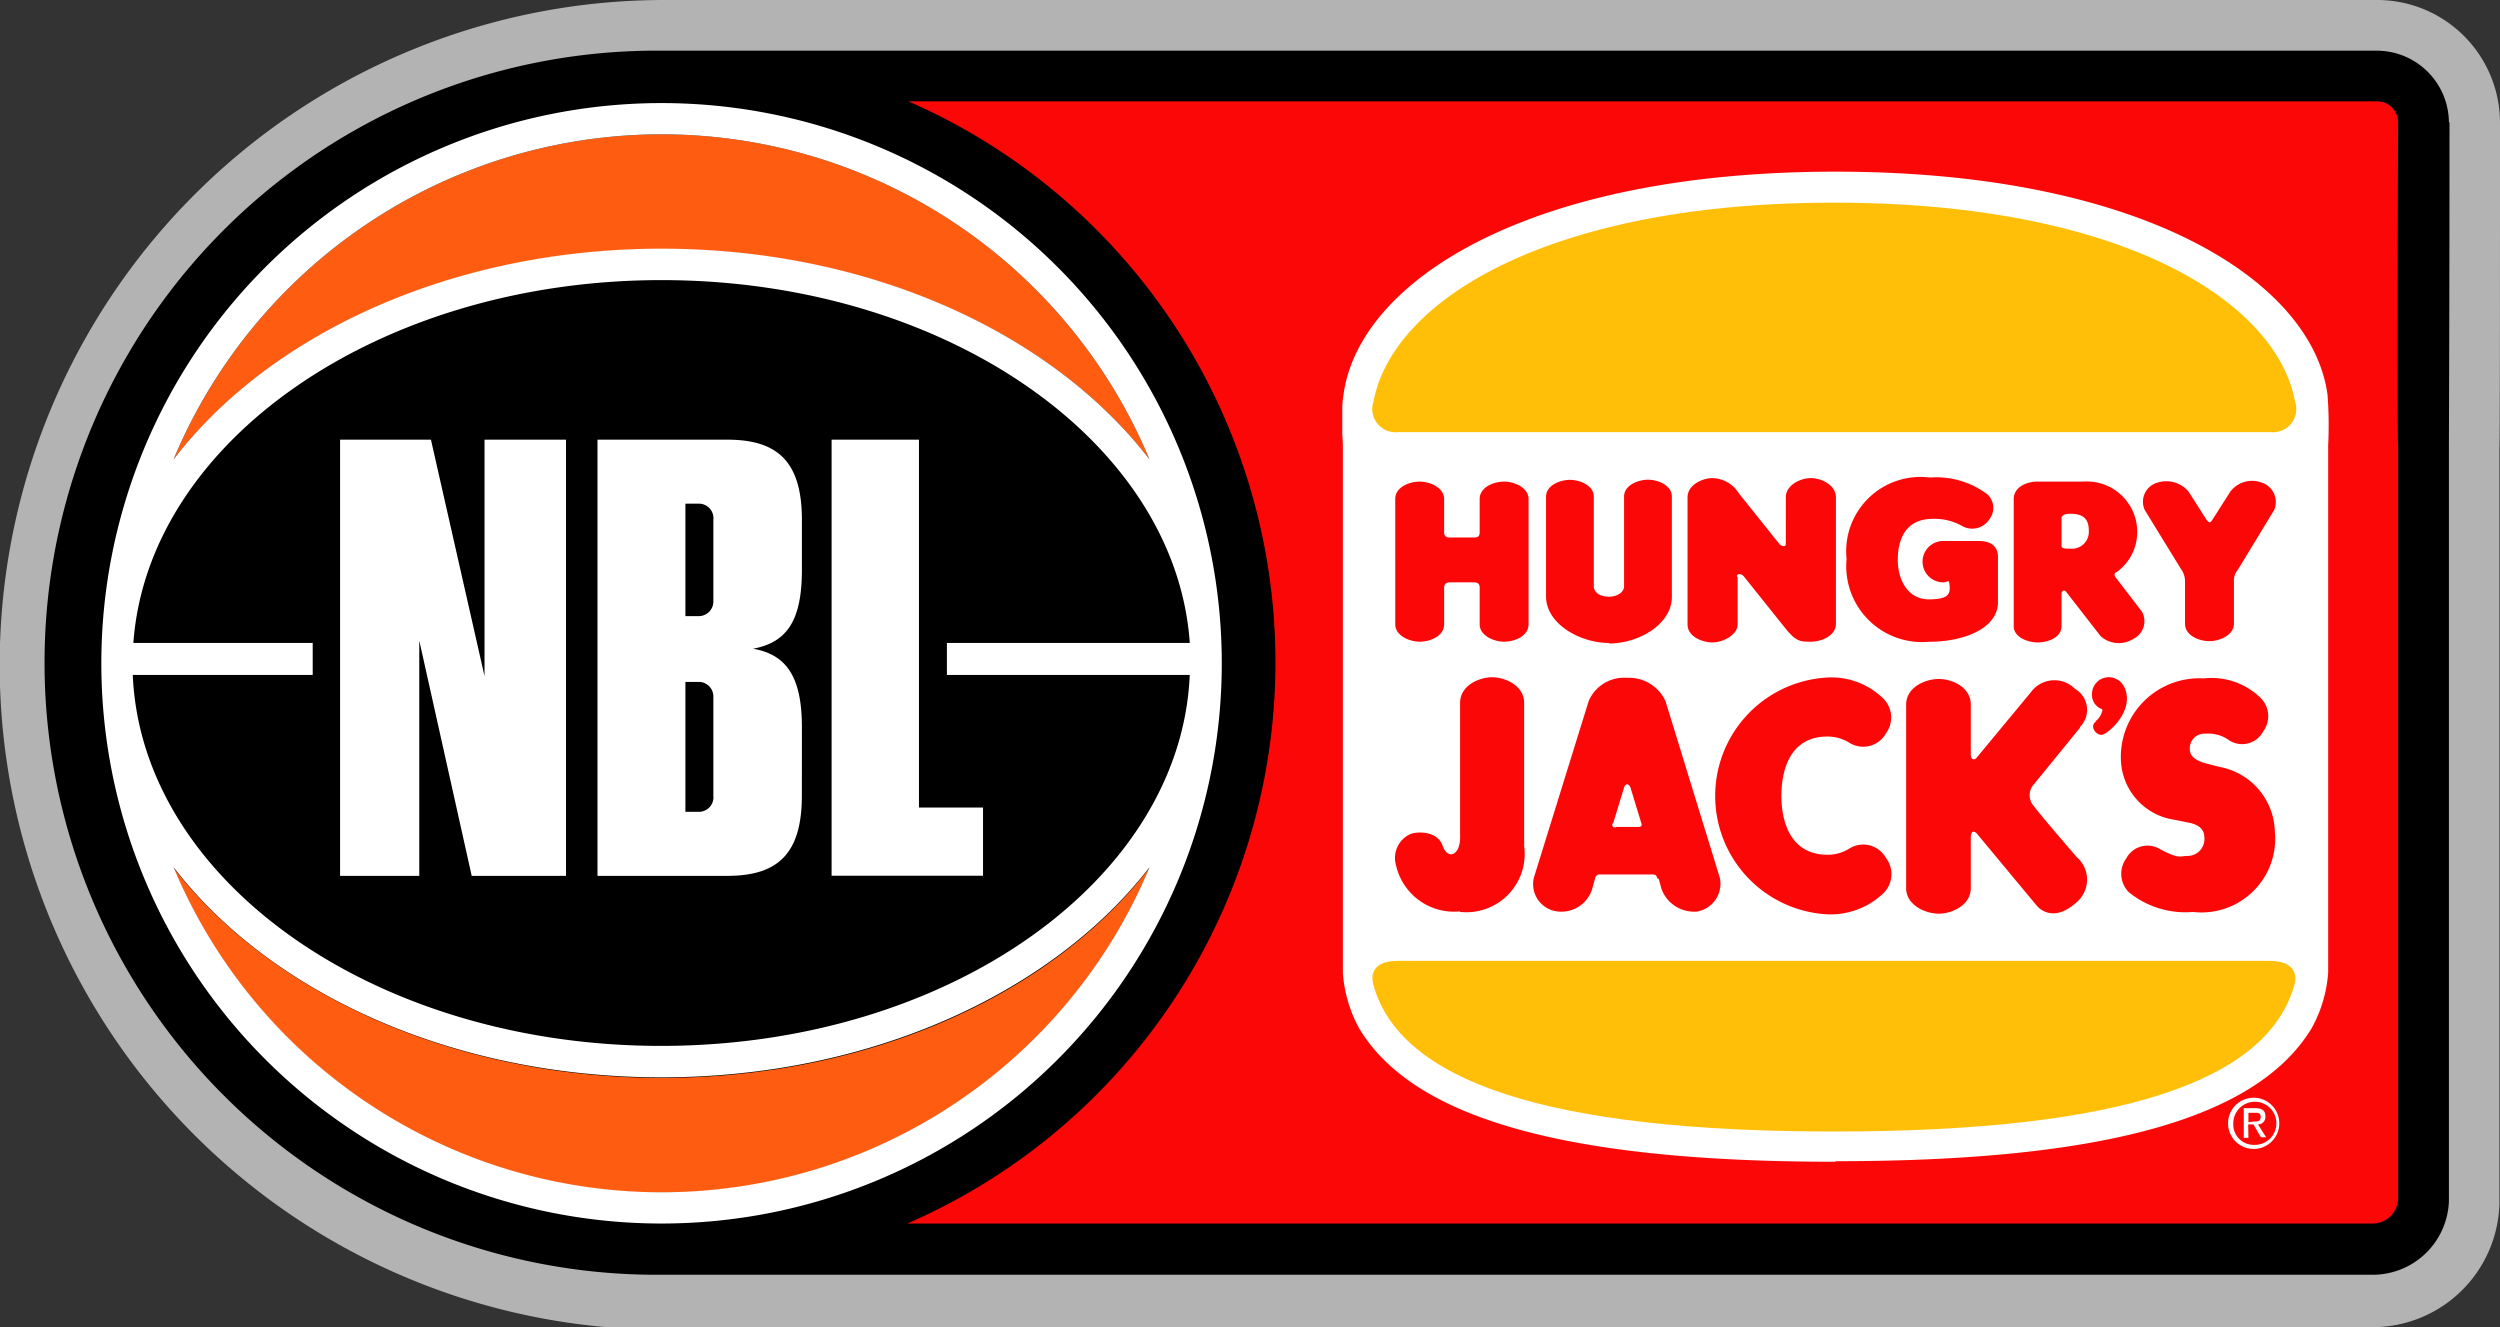 <svg xmlns="http://www.w3.org/2000/svg" width="67.277" height="35.715" viewBox="0 0 67.277 35.715">
  <rect x="0" y="0" width="67.277" height="35.715" fill="#333333" stroke="none"/>
  <g id="HJ_s_NBL_Logo_FC_H" data-name="HJ&apos;s NBL Logo_FC_H" transform="translate(33.639 17.857)">
    <g id="Group_50511" data-name="Group 50511" transform="translate(-33.639 -17.857)">
      <g id="Group_50509" data-name="Group 50509">
        <path id="Path_225036" data-name="Path 225036" d="M67.277,3.391c0,3.4,0,8.541-.016,8.792V32.508a3.416,3.416,0,0,1-3.416,3.307H16.314A17.892,17.892,0,0,1,17.85.1H63.97a3.307,3.307,0,0,1,3.307,3.307" transform="translate(0 -0.1)" fill="#b3b3b3"/>
        <path id="Path_225037" data-name="Path 225037" d="M72.9,10.727A1.943,1.943,0,0,0,70.969,8.8H24.848a16.471,16.471,0,1,0-.157,32.941H70.843A2.053,2.053,0,0,0,72.9,39.766V19.455c0-.172.016-4.106.016-8.729" transform="translate(-6.998 -7.436)"/>
        <path id="Path_225038" data-name="Path 225038" d="M195.919,18.064a.564.564,0,0,0-.564-.564H155.831a16.471,16.471,0,0,1-.031,30.2h39.429a.69.69,0,0,0,.69-.658V26.762C195.9,26.5,195.9,22.734,195.919,18.064Z" transform="translate(-131.384 -14.773)" fill="#fc0707"/>
        <path id="Path_225039" data-name="Path 225039" d="M42.933,154.757c-5.626,0-10.531-2.288-13.133-5.657a14.23,14.23,0,0,0,26.265,0c-2.6,3.385-7.507,5.657-13.133,5.657" transform="translate(-25.13 -125.75)" fill="#fe5c10"/>
        <path id="Path_225040" data-name="Path 225040" d="M29.8,31.911c2.6-3.385,7.507-5.657,13.133-5.657s10.531,2.272,13.133,5.657a14.23,14.23,0,0,0-26.265,0" transform="translate(-25.13 -19.546)" fill="#fe5c10"/>
        <path id="Path_225041" data-name="Path 225041" d="M47.552,32.876A15.076,15.076,0,1,0,32.476,47.952,15.076,15.076,0,0,0,47.552,32.876M19.343,38.361c2.6,3.385,7.507,5.657,13.133,5.657s10.531-2.288,13.133-5.657a14.23,14.23,0,0,1-26.265,0m26.265-10.97c-2.6-3.385-7.507-5.673-13.133-5.673s-10.547,2.288-13.133,5.673a14.23,14.23,0,0,1,26.265,0m1.081,4.936H40.155v.862H46.69c-.235,5.532-6.519,9.983-14.23,9.983s-13.979-4.451-14.214-9.983h4.842v-.862H18.262c.392-5.422,6.613-9.763,14.214-9.763S46.3,26.889,46.69,32.312" transform="translate(-14.673 -15.026)" fill="#fff"/>
      </g>
      <path id="Path_225042" data-name="Path 225042" d="M60.531,81.007v6.331H58.4V75.6h2.445l1.442,6.363V75.6H64.48V87.338H61.942Z" transform="translate(-49.248 -63.768)" fill="#fff"/>
      <path id="Path_225043" data-name="Path 225043" d="M108.1,85.175c0,1.567-.643,2.163-2.006,2.163H102.6V75.6h3.495c1.363,0,2.006.6,2.006,2.163v1.332c0,1.363-.392,1.959-1.316,2.131.909.157,1.316.768,1.316,2.116Zm-2.382-7.413a.392.392,0,0,0-.36-.439h-.392v3.025h.376a.392.392,0,0,0,.376-.407Zm0,4.764a.392.392,0,0,0-.376-.407h-.376v3.495h.392a.392.392,0,0,0,.36-.439Z" transform="translate(-86.521 -63.768)" fill="#fff"/>
      <path id="Path_225044" data-name="Path 225044" d="M142.8,75.6h2.351v9.9h1.724v1.834H142.8Z" transform="translate(-120.421 -63.768)" fill="#fff"/>
      <g id="Group_50510" data-name="Group 50510" transform="translate(36.122 4.623)">
        <path id="Path_225045" data-name="Path 225045" d="M243.774,56.241c-7.24,0-11.362-1.16-12.819-3.589a3.635,3.635,0,0,1-.439-1.489V36.981s0-.125-.016-.3v-.721a2.35,2.35,0,0,1,.031-.345c.392-3.025,4.889-6.018,13.242-6.018s12.851,2.993,13.242,6.018a10.991,10.991,0,0,1,.016,1.348V51.148a3.62,3.62,0,0,1-.439,1.489c-1.457,2.429-5.579,3.589-12.819,3.589" transform="translate(-230.5 -29.6)" fill="#fff"/>
        <path id="Path_225046" data-name="Path 225046" d="M383.29,189.243c.094,0,.188,0,.188-.125s-.094-.11-.172-.11h-.157v.251Zm-.141.439h-.125v-.8h.3c.188,0,.282.063.282.219a.2.2,0,0,1-.2.219l.219.345h-.141l-.2-.345h-.141Zm.157.188a.58.58,0,1,0-.564-.58.549.549,0,0,0,.564.58m-.705-.58a.689.689,0,1,1,.207.493.689.689,0,0,1-.207-.493" transform="translate(-358.764 -163.684)" fill="#fff"/>
        <path id="Path_225047" data-name="Path 225047" d="M248.092,169.692c7.757,0,11.691-1.363,12.4-3.965.11-.47-.266-.627-.658-.627H236.354c-.392,0-.768.141-.658.627.705,2.6,4.639,3.965,12.4,3.965" transform="translate(-234.865 -143.865)" fill="#ffbf09"/>
        <path id="Path_225048" data-name="Path 225048" d="M248.192,34.9c-7.757,0-11.895,2.664-12.4,5.344a.626.626,0,0,0,.658.831H259.93a.626.626,0,0,0,.658-.831c-.5-2.68-4.639-5.344-12.4-5.344" transform="translate(-234.95 -34.069)" fill="#ffbf09"/>
        <path id="Path_225049" data-name="Path 225049" d="M261.374,83.26l-.5-.784a.787.787,0,0,0-.846-.235.533.533,0,0,0-.329.737l.972,1.583a.564.564,0,0,1,.11.329v1.144c0,.329.392.47.658.47s.658-.157.658-.47V84.905a.455.455,0,0,1,.11-.329l.972-1.6a.549.549,0,0,0-.329-.737.736.736,0,0,0-.846.235l-.5.784c-.047.063-.078.063-.125,0m-2.993,5.407c-.188.125,0,.376.157.36s.893-.643.611-1.269a.47.47,0,0,0-.423-.282.454.454,0,0,0-.454.439.407.407,0,0,0,.235.407c.063.016.047.063.031.094a.486.486,0,0,1-.157.235m2.633,5.14a2.406,2.406,0,0,1-1.755-.533.705.705,0,0,1-.063-.909.648.648,0,0,1,.925-.235c.517.266.517.172.721.172a.454.454,0,0,0,.454-.5c0-.266-.235-.36-.407-.392l-.376-.078a1.683,1.683,0,0,1-1.457-1.52,2.115,2.115,0,0,1,2.225-2.288h0a1.888,1.888,0,0,1,1.536.533.69.69,0,0,1,.063.893.642.642,0,0,1-.925.235.938.938,0,0,0-.627-.172.392.392,0,0,0-.423.423c0,.219.235.313.376.36l.423.11a1.816,1.816,0,0,1,1.489,1.74,1.984,1.984,0,0,1-2.21,2.163m-3.025-4.968-1.238,1.52a.44.44,0,0,0-.063.533c.188.266,1.207,1.442,1.207,1.442a.8.8,0,0,1-.016,1.222c-.674.6-1.066.078-1.066.078l-1.614-1.943s-.157-.157-.157.125h0v1.348c0,.47-.517.69-.862.69s-.878-.219-.878-.69V88.212c0-.47.517-.69.878-.69s.862.219.862.69v1.332h0c0,.172.11.172.172.078l1.442-1.74a.782.782,0,0,1,1.191-.094.653.653,0,0,1,.125,1.034m-16.674,4.968a1.568,1.568,0,0,0,1.724-1.771V88.165c0-.47-.517-.69-.862-.69s-.862.219-.862.69v3.542c.031.564-.329.705-.47.3s-.705-.392-.893-.3a.705.705,0,0,0-.36.831,1.6,1.6,0,0,0,1.724,1.238m4.78-2.272h-.58a.067.067,0,0,1-.078-.11l.282-.925c.031-.141.141-.157.188,0l.282.925c.031.078,0,.11-.094.11m.564,1.395.078.282a.936.936,0,0,0,.956.6.762.762,0,0,0,.611-.909L246.8,88.118a1.078,1.078,0,0,0-1.034-.627,1.032,1.032,0,0,0-1.034.627l-1.473,4.748a.739.739,0,0,0,.611.909.868.868,0,0,0,.956-.6l.078-.282a.125.125,0,0,1,.141-.11h1.41c.094,0,.11.047.125.11m3.338-2.241c0,.846.329,1.6,1.238,1.6a1.092,1.092,0,0,0,.6-.172.7.7,0,0,1,.972.251.721.721,0,0,1-.063.956,2.064,2.064,0,0,1-1.583.564,3.191,3.191,0,0,1,0-6.363,2,2,0,0,1,1.583.564.721.721,0,0,1,.063.94.7.7,0,0,1-.972.251,1.122,1.122,0,0,0-.6-.172c-.925,0-1.238.768-1.238,1.614ZM241,84.921c-.078,0-.157.031-.157.141v.987c0,.329-.392.47-.658.47s-.658-.157-.658-.47V82.68c0-.329.392-.47.658-.47s.658.157.658.47v.893a.125.125,0,0,0,.141.141h.674c.094,0,.141-.031.141-.141V82.68c0-.329.392-.47.658-.47s.658.157.658.47v3.369c0,.329-.392.47-.658.47s-.658-.157-.658-.47v-.987c0-.11-.063-.141-.157-.141Zm13.274,0a.556.556,0,1,1,0-1.113h.94c.329,0,.533.125.533.439v1.207c0,.69-.878,1.066-1.849,1.066a2.041,2.041,0,0,1-2.225-2.225,2,2,0,0,1,2.241-2.194,2.293,2.293,0,0,1,1.551.454.5.5,0,0,1,.047.674.548.548,0,0,1-.737.172,1.5,1.5,0,0,0-.784-.188c-.705,0-.94.517-.94,1.1s.3,1.066.831,1.066.58-.141.564-.36-.047-.094-.172-.094m3.432-.909a.454.454,0,0,0,.486-.47c0-.282-.094-.47-.5-.47-.157,0-.188.031-.235.094v.768c0,.078.094.078.266.078m1.207.627c-.063.047-.047.078-.031.125l.721.94a.529.529,0,0,1-.235.737.728.728,0,0,1-.878-.078l-.925-1.191c-.047-.063-.125-.031-.125.047V86.1c0,.313-.376.439-.643.439s-.643-.141-.643-.439V82.68c0-.313.329-.47.643-.47h1.222a1.357,1.357,0,0,1,1.457,1.285,1.332,1.332,0,0,1-.564,1.16m-13.65,1.912c.8,0,1.692-.517,1.692-1.254v-2.7c0-.313-.392-.454-.643-.454s-.643.141-.643.454v2.413c0,.172-.2.282-.407.282s-.407-.094-.407-.282V82.617c0-.313-.392-.454-.643-.454s-.643.141-.643.454V85.3c0,.737.909,1.254,1.708,1.254m3.448-1.771v1.269c0,.282-.392.486-.674.486s-.674-.157-.674-.486V82.633c0-.329.392-.517.674-.517a.862.862,0,0,1,.705.407l1.066,1.332c.078.11.2.125.2.031V82.633c0-.329.392-.517.674-.517s.674.188.674.517v3.4c0,.329-.392.486-.674.486s-.392,0-.674-.345l-1.128-1.41c-.063-.078-.188-.094-.188,0" transform="translate(-238.102 -73.873)" fill="#fc0707"/>
      </g>
    </g>
  </g>
</svg>
